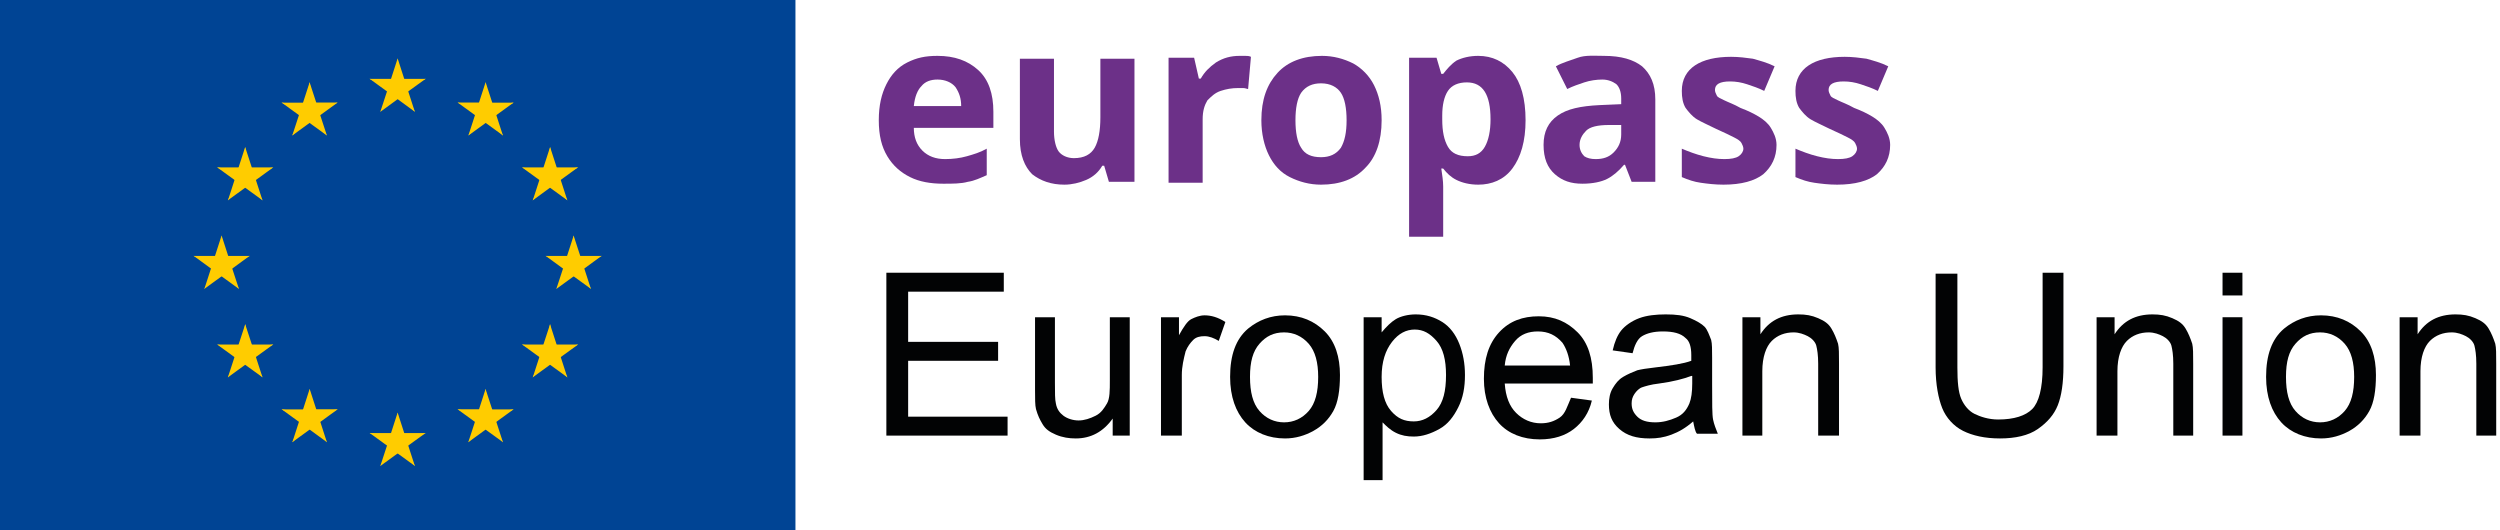 <?xml version="1.0" encoding="UTF-8"?>
<svg xmlns="http://www.w3.org/2000/svg" xmlns:xlink="http://www.w3.org/1999/xlink" width="264px" height="56px" viewBox="0 0 264 56" version="1.1">
  <!-- Generator: Sketch 63.1 (92452) - https://sketch.com -->
  <title>EN</title>
  <desc>Created with Sketch.</desc>
  <g id="Page-1" stroke="none" stroke-width="1" fill="none" fill-rule="evenodd">
    <g id="EN" fill-rule="nonzero">
      <g id="Group-7" transform="translate(92, 5)">
        <g id="Group" fill="#6C3088">
          <path d="M7,0.9 C8.8,0.9 10.2,1.4 11.3,2.4 C12.4,3.4 12.9,4.9 12.9,6.8 L12.9,8.5 L4.5,8.5 C4.5,9.5 4.8,10.3 5.4,10.9 C6,11.5 6.8,11.8 7.8,11.8 C8.6,11.8 9.4,11.7 10.1,11.5 C10.8,11.3 11.5,11.1 12.2,10.7 L12.2,13.5 C11.5,13.8 10.9,14.1 10.2,14.2 C9.5,14.4 8.6,14.4 7.6,14.4 C6.3,14.4 5.1,14.2 4.1,13.7 C3.1,13.2 2.3,12.5 1.7,11.5 C1.1,10.5 0.8,9.3 0.8,7.7 C0.8,6.1 1.1,4.9 1.6,3.9 C2.1,2.9 2.8,2.1 3.8,1.6 C4.8,1.1 5.7,0.9 7,0.9 Z M7,3.4 C6.3,3.4 5.7,3.6 5.3,4.1 C4.9,4.5 4.6,5.2 4.5,6.2 L9.5,6.2 C9.5,5.4 9.3,4.8 8.9,4.2 C8.5,3.7 7.8,3.4 7,3.4 Z" id="Shape"></path>
          <path d="M27.8,1.1 L27.8,14.2 L25.1,14.2 L24.6,12.5 L24.4,12.5 C24,13.2 23.4,13.7 22.7,14 C22,14.3 21.2,14.5 20.4,14.5 C19,14.5 17.9,14.1 17,13.4 C16.2,12.6 15.7,11.4 15.7,9.7 L15.7,1.2 L19.3,1.2 L19.3,8.9 C19.3,9.8 19.5,10.6 19.8,11 C20.1,11.4 20.7,11.7 21.4,11.7 C22.5,11.7 23.2,11.3 23.6,10.6 C24,9.9 24.2,8.8 24.2,7.4 L24.2,1.2 L27.8,1.2 L27.8,1.1 Z" id="Path"></path>
          <path d="M38.9,0.9 C39.1,0.9 39.3,0.9 39.5,0.9 C39.7,0.9 39.9,0.9 40.1,1 L39.8,4.4 C39.7,4.4 39.5,4.3 39.3,4.3 C39.1,4.3 38.9,4.3 38.7,4.3 C38.1,4.3 37.5,4.4 36.9,4.6 C36.3,4.8 35.9,5.2 35.5,5.6 C35.2,6.1 35,6.7 35,7.6 L35,14.3 L31.4,14.3 L31.4,1.1 L34.1,1.1 L34.6,3.3 L34.8,3.3 C35.2,2.6 35.7,2.1 36.4,1.6 C37.2,1.1 38,0.9 38.9,0.9 Z" id="Path"></path>
          <path d="M53.9,7.7 C53.9,9.9 53.3,11.6 52.2,12.7 C51.1,13.9 49.5,14.5 47.5,14.5 C46.3,14.5 45.2,14.2 44.2,13.7 C43.2,13.2 42.5,12.4 42,11.4 C41.5,10.4 41.2,9.1 41.2,7.7 C41.2,5.5 41.8,3.9 42.9,2.7 C44,1.5 45.6,0.9 47.6,0.9 C48.8,0.9 49.9,1.2 50.9,1.7 C51.8,2.2 52.6,3 53.1,4 C53.6,5 53.9,6.2 53.9,7.7 Z M44.8,7.7 C44.8,9 45,10 45.4,10.6 C45.8,11.3 46.5,11.6 47.5,11.6 C48.4,11.6 49.1,11.3 49.6,10.6 C50,9.9 50.2,9 50.2,7.7 C50.2,6.4 50,5.4 49.6,4.8 C49.2,4.2 48.5,3.8 47.5,3.8 C46.6,3.8 45.9,4.1 45.4,4.8 C45,5.4 44.8,6.4 44.8,7.7 Z" id="Shape"></path>
          <path d="M64.1,0.9 C65.6,0.9 66.8,1.5 67.7,2.6 C68.6,3.7 69.1,5.4 69.1,7.7 C69.1,9.9 68.6,11.6 67.7,12.8 C66.8,14 65.5,14.5 64.1,14.5 C63.2,14.5 62.4,14.3 61.8,14 C61.2,13.7 60.8,13.3 60.4,12.8 L60.2,12.8 C60.3,13.5 60.4,14.1 60.4,14.7 L60.4,20 L56.8,20 L56.8,1.1 L59.7,1.1 L60.2,2.8 L60.4,2.8 C60.8,2.3 61.2,1.8 61.8,1.4 C62.4,1.1 63.2,0.9 64.1,0.9 Z M62.9,3.7 C62,3.7 61.3,4 60.9,4.6 C60.5,5.2 60.3,6.1 60.3,7.2 L60.3,7.6 C60.3,8.9 60.5,9.8 60.9,10.5 C61.3,11.2 62,11.5 63,11.5 C63.8,11.5 64.4,11.2 64.8,10.5 C65.2,9.8 65.4,8.8 65.4,7.6 C65.4,5 64.6,3.7 62.9,3.7 Z" id="Shape"></path>
          <path d="M77.4,0.9 C79.2,0.9 80.5,1.3 81.4,2 C82.3,2.8 82.8,3.9 82.8,5.5 L82.8,14.2 L80.3,14.2 L79.6,12.4 L79.5,12.4 C78.9,13.1 78.3,13.6 77.7,13.9 C77.1,14.2 76.2,14.4 75.1,14.4 C73.9,14.4 73,14.1 72.2,13.4 C71.4,12.7 71,11.7 71,10.3 C71,8.9 71.5,7.9 72.5,7.2 C73.5,6.5 74.9,6.2 76.9,6.1 L79.2,6 L79.2,5.4 C79.2,4.7 79,4.2 78.7,3.9 C78.3,3.6 77.8,3.4 77.2,3.4 C76.6,3.4 75.9,3.5 75.3,3.7 C74.7,3.9 74.1,4.1 73.5,4.4 L72.3,2 C73,1.6 73.8,1.4 74.6,1.1 C75.4,0.8 76.4,0.9 77.4,0.9 Z M79.3,8.2 L77.9,8.2 C76.7,8.2 75.9,8.4 75.5,8.8 C75.1,9.2 74.8,9.7 74.8,10.3 C74.8,10.8 75,11.2 75.3,11.5 C75.6,11.7 76,11.8 76.5,11.8 C77.3,11.8 77.9,11.6 78.4,11.1 C78.9,10.6 79.2,10 79.2,9.2 L79.2,8.2 L79.3,8.2 Z" id="Shape"></path>
          <path d="M95.6,10.3 C95.6,11.6 95.1,12.6 94.2,13.4 C93.3,14.1 91.9,14.5 90,14.5 C89.1,14.5 88.3,14.4 87.6,14.3 C86.9,14.2 86.3,14 85.6,13.7 L85.6,10.7 C86.3,11 87.1,11.3 87.9,11.5 C88.7,11.7 89.4,11.8 90.1,11.8 C90.8,11.8 91.3,11.7 91.6,11.5 C91.9,11.3 92.1,11 92.1,10.7 C92.1,10.5 92,10.3 91.9,10.1 C91.8,9.9 91.5,9.7 91.1,9.5 C90.7,9.3 90.1,9 89.2,8.6 C88.4,8.2 87.7,7.9 87.2,7.6 C86.7,7.3 86.3,6.8 86,6.4 C85.7,5.9 85.6,5.3 85.6,4.6 C85.6,3.4 86.1,2.5 87,1.9 C87.9,1.3 89.2,1 90.8,1 C91.6,1 92.4,1.1 93.1,1.2 C93.8,1.4 94.6,1.6 95.4,2 L94.3,4.6 C93.7,4.3 93.1,4.1 92.5,3.9 C91.9,3.7 91.3,3.6 90.7,3.6 C89.6,3.6 89.1,3.9 89.1,4.5 C89.1,4.7 89.2,4.9 89.3,5.1 C89.4,5.3 89.7,5.4 90.1,5.6 C90.5,5.8 91.1,6 91.8,6.4 C92.6,6.7 93.2,7 93.7,7.3 C94.2,7.6 94.7,8 95,8.5 C95.3,9 95.6,9.6 95.6,10.3 Z" id="Path"></path>
          <path d="M107.6,10.3 C107.6,11.6 107.1,12.6 106.2,13.4 C105.3,14.1 103.9,14.5 102,14.5 C101.1,14.5 100.3,14.4 99.6,14.3 C98.9,14.2 98.3,14 97.6,13.7 L97.6,10.7 C98.3,11 99.1,11.3 99.9,11.5 C100.7,11.7 101.4,11.8 102.1,11.8 C102.8,11.8 103.3,11.7 103.6,11.5 C103.9,11.3 104.1,11 104.1,10.7 C104.1,10.5 104,10.3 103.9,10.1 C103.8,9.9 103.5,9.7 103.1,9.5 C102.7,9.3 102.1,9 101.2,8.6 C100.4,8.2 99.7,7.9 99.2,7.6 C98.7,7.3 98.3,6.8 98,6.4 C97.7,5.9 97.6,5.3 97.6,4.6 C97.6,3.4 98.1,2.5 99,1.9 C99.9,1.3 101.2,1 102.8,1 C103.6,1 104.4,1.1 105.1,1.2 C105.8,1.4 106.6,1.6 107.4,2 L106.3,4.6 C105.7,4.3 105.1,4.1 104.5,3.9 C103.9,3.7 103.3,3.6 102.7,3.6 C101.6,3.6 101.1,3.9 101.1,4.5 C101.1,4.7 101.2,4.9 101.3,5.1 C101.4,5.3 101.7,5.4 102.1,5.6 C102.5,5.8 103.1,6 103.8,6.4 C104.6,6.7 105.2,7 105.7,7.3 C106.2,7.6 106.7,8 107,8.5 C107.3,9 107.6,9.6 107.6,10.3 Z" id="Path"></path>
        </g>
        <g id="Group" transform="translate(1, 23)" fill="#020304">
          <polygon id="Path" points="0.6 18 0.6 0.8 13 0.8 13 2.8 2.9 2.8 2.9 8.1 12.4 8.1 12.4 10.1 2.9 10.1 2.9 16 13.4 16 13.4 18"></polygon>
          <path d="M24.5,18 L24.5,16.2 C23.5,17.6 22.2,18.3 20.6,18.3 C19.9,18.3 19.2,18.2 18.5,17.9 C17.8,17.6 17.4,17.3 17.1,16.8 C16.8,16.3 16.6,15.9 16.4,15.2 C16.3,14.8 16.3,14.1 16.3,13.2 L16.3,5.5 L18.4,5.5 L18.4,12.4 C18.4,13.5 18.4,14.2 18.5,14.6 C18.6,15.2 18.9,15.6 19.3,15.9 C19.7,16.2 20.3,16.4 20.9,16.4 C21.5,16.4 22.1,16.2 22.7,15.9 C23.3,15.6 23.6,15.1 23.9,14.6 C24.2,14.1 24.2,13.2 24.2,12.2 L24.2,5.5 L26.3,5.5 L26.3,18 L24.5,18 Z" id="Path"></path>
          <path d="M29.6,18 L29.6,5.5 L31.5,5.5 L31.5,7.4 C32,6.5 32.4,5.9 32.8,5.7 C33.2,5.5 33.7,5.3 34.2,5.3 C34.9,5.3 35.6,5.5 36.4,6 L35.7,8 C35.2,7.7 34.7,7.5 34.2,7.5 C33.7,7.5 33.3,7.6 33,7.9 C32.7,8.2 32.4,8.6 32.2,9.1 C32,9.9 31.8,10.7 31.8,11.6 L31.8,18 L29.6,18 Z" id="Path"></path>
          <path d="M36.9,11.8 C36.9,9.5 37.5,7.8 38.8,6.7 C39.9,5.8 41.2,5.3 42.7,5.3 C44.4,5.3 45.8,5.9 46.9,7 C48,8.1 48.5,9.7 48.5,11.6 C48.5,13.2 48.3,14.5 47.8,15.4 C47.3,16.3 46.6,17 45.7,17.5 C44.8,18 43.8,18.3 42.7,18.3 C41,18.3 39.5,17.7 38.5,16.6 C37.5,15.5 36.9,13.9 36.9,11.8 Z M39,11.8 C39,13.4 39.3,14.6 40,15.4 C40.7,16.2 41.6,16.6 42.6,16.6 C43.6,16.6 44.5,16.2 45.2,15.4 C45.9,14.6 46.2,13.4 46.2,11.8 C46.2,10.3 45.9,9.1 45.2,8.3 C44.5,7.5 43.6,7.1 42.6,7.1 C41.5,7.1 40.7,7.5 40,8.3 C39.3,9.1 39,10.2 39,11.8 Z" id="Shape"></path>
          <path d="M51,22.8 L51,5.5 L52.9,5.5 L52.9,7.1 C53.4,6.5 53.9,6 54.4,5.7 C54.9,5.4 55.7,5.2 56.5,5.2 C57.6,5.2 58.5,5.5 59.3,6 C60.1,6.5 60.7,7.3 61.1,8.3 C61.5,9.3 61.7,10.4 61.7,11.6 C61.7,12.9 61.5,14 61,15 C60.5,16 59.9,16.8 59,17.3 C58.1,17.8 57.2,18.1 56.3,18.1 C55.6,18.1 55,18 54.4,17.7 C53.8,17.4 53.4,17 53,16.6 L53,22.7 L51,22.7 L51,22.8 Z M52.9,11.8 C52.9,13.4 53.2,14.6 53.9,15.4 C54.6,16.2 55.3,16.5 56.3,16.5 C57.2,16.5 58,16.1 58.7,15.3 C59.4,14.5 59.7,13.3 59.7,11.6 C59.7,10 59.4,8.8 58.7,8 C58,7.2 57.3,6.8 56.4,6.8 C55.5,6.8 54.7,7.2 54,8.1 C53.3,9 52.9,10.2 52.9,11.8 Z" id="Shape"></path>
          <path d="M72.9,14 L75.1,14.3 C74.8,15.6 74.1,16.6 73.2,17.3 C72.3,18 71.1,18.4 69.6,18.4 C67.8,18.4 66.3,17.8 65.3,16.7 C64.3,15.6 63.7,14 63.7,12 C63.7,9.9 64.2,8.3 65.3,7.1 C66.4,5.9 67.8,5.4 69.5,5.4 C71.2,5.4 72.5,6 73.6,7.1 C74.7,8.2 75.2,9.8 75.2,11.9 C75.2,12 75.2,12.2 75.2,12.5 L65.9,12.5 C66,13.9 66.4,14.9 67.1,15.6 C67.8,16.3 68.7,16.7 69.7,16.7 C70.5,16.7 71.1,16.5 71.7,16.1 C72.3,15.7 72.5,14.9 72.9,14 Z M65.9,10.6 L72.8,10.6 C72.7,9.6 72.4,8.8 72,8.2 C71.3,7.4 70.5,7 69.4,7 C68.4,7 67.6,7.3 67,8 C66.4,8.7 66,9.5 65.9,10.6 Z" id="Shape"></path>
          <path d="M85.8,16.5 C85,17.2 84.3,17.6 83.5,17.9 C82.7,18.2 82,18.3 81.2,18.3 C79.8,18.3 78.8,18 78,17.3 C77.2,16.6 76.9,15.8 76.9,14.7 C76.9,14.1 77,13.5 77.3,13 C77.6,12.5 77.9,12.1 78.4,11.8 C78.9,11.5 79.4,11.3 79.9,11.1 C80.3,11 80.9,10.9 81.8,10.8 C83.5,10.6 84.8,10.4 85.6,10.1 C85.6,9.8 85.6,9.6 85.6,9.5 C85.6,8.6 85.4,8 85,7.7 C84.5,7.2 83.7,7 82.6,7 C81.6,7 80.9,7.2 80.4,7.5 C79.9,7.8 79.6,8.5 79.4,9.3 L77.3,9 C77.5,8.1 77.8,7.4 78.2,6.9 C78.6,6.4 79.3,5.9 80.1,5.6 C80.9,5.3 81.9,5.2 82.9,5.2 C84,5.2 84.8,5.3 85.5,5.6 C86.2,5.9 86.7,6.2 87,6.5 C87.3,6.8 87.5,7.4 87.7,7.9 C87.8,8.3 87.8,8.9 87.8,9.8 L87.8,12.6 C87.8,14.6 87.8,15.8 87.9,16.3 C88,16.8 88.2,17.3 88.4,17.8 L86.2,17.8 C86,17.6 85.9,17 85.8,16.5 Z M85.6,11.7 C84.8,12 83.7,12.3 82.2,12.5 C81.3,12.6 80.7,12.8 80.4,12.9 C80.1,13 79.8,13.3 79.6,13.6 C79.4,13.9 79.3,14.2 79.3,14.6 C79.3,15.2 79.5,15.6 79.9,16 C80.3,16.4 80.9,16.6 81.8,16.6 C82.6,16.6 83.3,16.4 84,16.1 C84.7,15.8 85.1,15.3 85.4,14.6 C85.6,14.1 85.7,13.4 85.7,12.5 L85.7,11.7 L85.6,11.7 Z" id="Shape"></path>
          <path d="M91,18 L91,5.5 L92.9,5.5 L92.9,7.3 C93.8,5.9 95.1,5.2 96.9,5.2 C97.7,5.2 98.3,5.3 99,5.6 C99.7,5.9 100.1,6.2 100.4,6.7 C100.7,7.2 100.9,7.7 101.1,8.3 C101.2,8.7 101.2,9.4 101.2,10.4 L101.2,18 L99,18 L99,10.4 C99,9.5 98.9,8.9 98.8,8.5 C98.7,8.1 98.3,7.7 97.9,7.5 C97.5,7.3 97,7.1 96.4,7.1 C95.5,7.1 94.7,7.4 94.1,8 C93.5,8.6 93.1,9.7 93.1,11.2 L93.1,18 L91,18 Z" id="Path"></path>
          <path d="M122.6,0.8 L124.9,0.8 L124.9,10.7 C124.9,12.4 124.7,13.8 124.3,14.8 C123.9,15.8 123.2,16.6 122.2,17.3 C121.2,18 119.8,18.3 118.2,18.3 C116.6,18.3 115.3,18 114.3,17.5 C113.3,17 112.5,16.1 112.1,15.1 C111.7,14.1 111.4,12.6 111.4,10.8 L111.4,0.9 L113.7,0.9 L113.7,10.8 C113.7,12.3 113.8,13.4 114.1,14.1 C114.4,14.8 114.9,15.4 115.5,15.7 C116.1,16 117,16.3 118,16.3 C119.7,16.3 120.9,15.9 121.6,15.2 C122.3,14.5 122.7,13 122.7,10.8 L122.7,0.8 L122.6,0.8 Z" id="Path"></path>
          <path d="M128.4,18 L128.4,5.5 L130.3,5.5 L130.3,7.3 C131.2,5.9 132.5,5.2 134.3,5.2 C135.1,5.2 135.7,5.3 136.4,5.6 C137.1,5.9 137.5,6.2 137.8,6.7 C138.1,7.2 138.3,7.7 138.5,8.3 C138.6,8.7 138.6,9.4 138.6,10.4 L138.6,18 L136.5,18 L136.5,10.4 C136.5,9.5 136.4,8.9 136.3,8.5 C136.2,8.1 135.8,7.7 135.4,7.5 C135,7.3 134.5,7.1 133.9,7.1 C133,7.1 132.2,7.4 131.6,8 C131,8.6 130.6,9.7 130.6,11.2 L130.6,18 L128.4,18 Z" id="Path"></path>
          <path d="M141.7,3.2 L141.7,0.8 L143.8,0.8 L143.8,3.2 L141.7,3.2 Z M141.7,18 L141.7,5.5 L143.8,5.5 L143.8,18 L141.7,18 Z" id="Shape"></path>
          <path d="M146.3,11.8 C146.3,9.5 146.9,7.8 148.2,6.7 C149.3,5.8 150.6,5.3 152.1,5.3 C153.8,5.3 155.2,5.9 156.3,7 C157.4,8.1 157.9,9.7 157.9,11.6 C157.9,13.2 157.7,14.5 157.2,15.4 C156.7,16.3 156,17 155.1,17.5 C154.2,18 153.2,18.3 152.1,18.3 C150.4,18.3 148.9,17.7 147.9,16.6 C146.9,15.5 146.3,13.9 146.3,11.8 Z M148.4,11.8 C148.4,13.4 148.7,14.6 149.4,15.4 C150.1,16.2 151,16.6 152,16.6 C153,16.6 153.9,16.2 154.6,15.4 C155.3,14.6 155.6,13.4 155.6,11.8 C155.6,10.3 155.3,9.1 154.6,8.3 C153.9,7.5 153,7.1 152,7.1 C150.9,7.1 150.1,7.5 149.4,8.3 C148.7,9.1 148.4,10.2 148.4,11.8 Z" id="Shape"></path>
          <path d="M160.4,18 L160.4,5.5 L162.3,5.5 L162.3,7.3 C163.2,5.9 164.5,5.2 166.3,5.2 C167.1,5.2 167.7,5.3 168.4,5.6 C169.1,5.9 169.5,6.2 169.8,6.7 C170.1,7.2 170.3,7.7 170.5,8.3 C170.6,8.7 170.6,9.4 170.6,10.4 L170.6,18 L168.5,18 L168.5,10.4 C168.5,9.5 168.4,8.9 168.3,8.5 C168.2,8.1 167.8,7.7 167.4,7.5 C167,7.3 166.5,7.1 165.9,7.1 C165,7.1 164.2,7.4 163.6,8 C163,8.6 162.6,9.7 162.6,11.2 L162.6,18 L160.4,18 Z" id="Path"></path>
        </g>
      </g>
      <g id="flag">
        <rect id="Rectangle-path" fill="#004494" x="0" y="0" width="84" height="56"></rect>
        <g id="Group" transform="translate(20, 6)" fill="#FFCC00">
          <g id="s-link" transform="translate(19, 0)">
            <g id="s">
              <g id="c" transform="translate(2, 0)">
                <polygon id="t" points="0.99 0.17 0.03 3.14 1.5 3.62"></polygon>
                <g id="t-link">
                  <polygon id="t-2" points="0.99 0.17 1.95 3.14 0.48 3.62"></polygon>
                </g>
              </g>
              <g id="a" transform="translate(2, 2)">
                <g id="c-link">
                  <g id="c-2">
                    <polygon id="t-3" points="3.95 0.33 0.83 0.33 0.83 1.88"></polygon>
                    <g id="t-link-2">
                      <polygon id="t-4" points="3.95 0.32 1.42 2.15 0.51 0.9"></polygon>
                    </g>
                  </g>
                </g>
                <g id="c-link-2">
                  <g id="c-3">
                    <polygon id="t-5" points="2.81 3.81 1.85 0.85 0.38 1.32"></polygon>
                    <g id="t-link-3">
                      <polygon id="t-6" points="2.82 3.81 0.3 1.97 1.21 0.72"></polygon>
                    </g>
                  </g>
                </g>
              </g>
              <g id="a-link" transform="translate(0, 2)">
                <g id="a-2">
                  <g id="c-link-3">
                    <g id="c-4">
                      <polygon id="t-7" points="0.03 0.33 3.15 0.33 3.15 1.88"></polygon>
                      <g id="t-link-4">
                        <polygon id="t-8" points="0.03 0.32 2.55 2.15 3.47 0.9"></polygon>
                      </g>
                    </g>
                  </g>
                  <g id="c-link-4" transform="translate(1, 0)">
                    <g id="c-5">
                      <polygon id="t-9" points="0.16 3.81 1.13 0.85 2.6 1.32"></polygon>
                      <g id="t-link-5">
                        <polygon id="t-10" points="0.16 3.81 2.68 1.97 1.77 0.72"></polygon>
                      </g>
                    </g>
                  </g>
                </g>
              </g>
            </g>
          </g>
          <g id="s-link-2" transform="translate(19, 37)">
            <g id="s-2">
              <g id="c-6" transform="translate(2, 0)">
                <polygon id="t-11" points="0.99 0.57 0.03 3.54 1.5 4.02"></polygon>
                <g id="t-link-6">
                  <polygon id="t-12" points="0.99 0.57 1.95 3.54 0.48 4.02"></polygon>
                </g>
              </g>
              <g id="a-3" transform="translate(2, 2)">
                <g id="c-link-5">
                  <g id="c-7">
                    <polygon id="t-13" points="3.95 0.73 0.83 0.73 0.83 2.28"></polygon>
                    <g id="t-link-7">
                      <polygon id="t-14" points="3.95 0.72 1.42 2.55 0.51 1.3"></polygon>
                    </g>
                  </g>
                </g>
                <g id="c-link-6" transform="translate(0, 1)">
                  <g id="c-8">
                    <polygon id="t-15" points="2.81 3.21 1.85 0.25 0.38 0.73"></polygon>
                    <g id="t-link-8">
                      <polygon id="t-16" points="2.82 3.21 0.3 1.38 1.21 0.12"></polygon>
                    </g>
                  </g>
                </g>
              </g>
              <g id="a-link-2" transform="translate(0, 2)">
                <g id="a-4">
                  <g id="c-link-7">
                    <g id="c-9">
                      <polygon id="t-17" points="0.03 0.73 3.15 0.73 3.15 2.28"></polygon>
                      <g id="t-link-9">
                        <polygon id="t-18" points="0.03 0.72 2.55 2.55 3.47 1.3"></polygon>
                      </g>
                    </g>
                  </g>
                  <g id="c-link-8" transform="translate(1, 1)">
                    <g id="c-10">
                      <polygon id="t-19" points="0.16 3.21 1.13 0.25 2.6 0.73"></polygon>
                      <g id="t-link-10">
                        <polygon id="t-20" points="0.16 3.21 2.68 1.38 1.77 0.12"></polygon>
                      </g>
                    </g>
                  </g>
                </g>
              </g>
            </g>
          </g>
          <g id="l" transform="translate(0, 2)">
            <g id="s-link-3" transform="translate(0, 16)">
              <g id="s-3">
                <g id="c-11" transform="translate(2, 0)">
                  <polygon id="t-21" points="1.4 0.87 0.44 3.84 1.91 4.32"></polygon>
                  <g id="t-link-11">
                    <polygon id="t-22" points="1.4 0.87 2.36 3.84 0.89 4.32"></polygon>
                  </g>
                </g>
                <g id="a-5" transform="translate(2, 3)">
                  <g id="c-link-9">
                    <g id="c-12">
                      <polygon id="t-23" points="4.36 0.03 1.24 0.03 1.24 1.58"></polygon>
                      <g id="t-link-12">
                        <polygon id="t-24" points="4.36 0.02 1.84 1.86 0.93 0.6"></polygon>
                      </g>
                    </g>
                  </g>
                  <g id="c-link-10">
                    <g id="c-13">
                      <polygon id="t-25" points="3.23 3.51 2.26 0.55 0.79 1.02"></polygon>
                      <g id="t-link-13">
                        <polygon id="t-26" points="3.23 3.51 0.71 1.68 1.62 0.42"></polygon>
                      </g>
                    </g>
                  </g>
                </g>
                <g id="a-link-3" transform="translate(0, 3)">
                  <g id="a-6">
                    <g id="c-link-11">
                      <g id="c-14">
                        <polygon id="t-27" points="0.44 0.03 3.56 0.03 3.56 1.58"></polygon>
                        <g id="t-link-14">
                          <polygon id="t-28" points="0.45 0.02 2.97 1.86 3.88 0.6"></polygon>
                        </g>
                      </g>
                    </g>
                    <g id="c-link-12" transform="translate(1, 0)">
                      <g id="c-15">
                        <polygon id="t-29" points="0.58 3.51 1.54 0.55 3.01 1.02"></polygon>
                        <g id="t-link-15">
                          <polygon id="t-30" points="0.57 3.51 3.09 1.68 2.18 0.42"></polygon>
                        </g>
                      </g>
                    </g>
                  </g>
                </g>
              </g>
            </g>
            <g id="s-link-4" transform="translate(9, 0)">
              <g id="s-4">
                <g id="c-16" transform="translate(1, 3)">
                  <polygon id="t-31" points="0.86 3.31 3.38 1.48 2.47 0.23"></polygon>
                  <g id="t-link-16">
                    <polygon id="t-32" points="0.86 3.32 1.83 0.35 3.3 0.83"></polygon>
                  </g>
                </g>
                <g id="a-7">
                  <g id="c-link-13" transform="translate(0, 2)">
                    <g id="c-17">
                      <polygon id="t-33" points="0.74 0.83 3.26 2.66 4.17 1.41"></polygon>
                      <g id="t-link-17">
                        <polygon id="t-34" points="0.73 0.84 3.85 0.84 3.85 2.39"></polygon>
                      </g>
                    </g>
                  </g>
                  <g id="c-link-14" transform="translate(2, 0)">
                    <g id="c-18">
                      <polygon id="t-35" points="1.7 0.68 0.74 3.64 2.21 4.12"></polygon>
                      <g id="t-link-18" transform="translate(1, 0)">
                        <polygon id="t-36" points="0.69 0.68 1.66 3.64 0.18 4.12"></polygon>
                      </g>
                    </g>
                  </g>
                </g>
                <g id="a-link-4" transform="translate(3, 2)">
                  <g id="a-8">
                    <g id="c-link-15" transform="translate(0, 1)">
                      <g id="c-19">
                        <polygon id="t-37" points="2.52 3.31 0 1.48 0.91 0.22"></polygon>
                        <g id="t-link-19">
                          <polygon id="t-38" points="2.52 3.31 1.55 0.35 0.08 0.83"></polygon>
                        </g>
                      </g>
                    </g>
                    <g id="c-link-16">
                      <g id="c-20">
                        <polygon id="t-39" points="3.65 0.83 1.13 2.66 0.22 1.4"></polygon>
                        <g id="t-link-20">
                          <polygon id="t-40" points="3.65 0.83 0.54 0.83 0.54 2.38"></polygon>
                        </g>
                      </g>
                    </g>
                  </g>
                </g>
              </g>
            </g>
            <g id="s-link-5" transform="translate(2, 7)">
              <g id="s-5">
                <g id="c-21" transform="translate(3, 3)">
                  <polygon id="t-41" points="2.72 3.16 1.76 0.2 0.29 0.67"></polygon>
                  <g id="t-link-21">
                    <polygon id="t-42" points="2.73 3.16 0.2 1.32 1.11 0.07"></polygon>
                  </g>
                </g>
                <g id="a-9" transform="translate(0, 2)">
                  <g id="c-link-17" transform="translate(2, 1)">
                    <g id="c-22">
                      <polygon id="t-43" points="0.06 3.15 2.59 1.32 1.68 0.07"></polygon>
                      <g id="t-link-22">
                        <polygon id="t-44" points="0.07 3.16 1.03 0.19 2.5 0.67"></polygon>
                      </g>
                    </g>
                  </g>
                  <g id="c-link-18">
                    <g id="c-23">
                      <polygon id="t-45" points="0.93 0.67 3.45 2.5 4.37 1.25"></polygon>
                      <g id="t-link-23">
                        <polygon id="t-46" points="0.93 0.68 4.05 0.68 4.05 2.23"></polygon>
                      </g>
                    </g>
                  </g>
                </g>
                <g id="a-link-5" transform="translate(2, 0)">
                  <g id="a-10">
                    <g id="c-link-19" transform="translate(1, 2)">
                      <g id="c-24">
                        <polygon id="t-47" points="3.85 0.68 1.33 2.51 0.42 1.25"></polygon>
                        <g id="t-link-24">
                          <polygon id="t-48" points="3.85 0.68 0.73 0.68 0.73 2.23"></polygon>
                        </g>
                      </g>
                    </g>
                    <g id="c-link-20">
                      <g id="c-25">
                        <polygon id="t-49" points="1.89 0.53 2.85 3.49 1.38 3.97"></polygon>
                        <g id="t-link-25">
                          <polygon id="t-50" points="1.89 0.53 0.93 3.49 2.4 3.97"></polygon>
                        </g>
                      </g>
                    </g>
                  </g>
                </g>
              </g>
            </g>
            <g id="s-link-6" transform="translate(2, 26)">
              <g id="s-6">
                <g id="c-26" transform="translate(3, 2)">
                  <polygon id="t-51" points="3.86 0.38 0.74 0.38 0.74 1.93"></polygon>
                  <g id="t-link-26">
                    <polygon id="t-52" points="3.86 0.37 1.33 2.2 0.42 0.95"></polygon>
                  </g>
                </g>
                <g id="a-11" transform="translate(2, 2)">
                  <g id="c-link-21" transform="translate(1, 0)">
                    <g id="c-27">
                      <polygon id="t-53" points="2.72 3.85 1.76 0.89 0.28 1.37"></polygon>
                      <g id="t-link-27">
                        <polygon id="t-54" points="2.73 3.85 0.2 2.02 1.11 0.77"></polygon>
                      </g>
                    </g>
                  </g>
                  <g id="c-link-22">
                    <g id="c-28">
                      <polygon id="t-55" points="0.06 3.85 2.58 2.02 1.67 0.77"></polygon>
                      <g id="t-link-28">
                        <polygon id="t-56" points="0.06 3.86 1.03 0.89 2.5 1.37"></polygon>
                      </g>
                    </g>
                  </g>
                </g>
                <g id="a-link-6">
                  <g id="a-12">
                    <g id="c-link-23" transform="translate(2, 0)">
                      <g id="c-29">
                        <polygon id="t-57" points="1.89 0.23 2.86 3.19 1.38 3.67"></polygon>
                        <g id="t-link-29">
                          <polygon id="t-58" points="1.9 0.23 0.93 3.19 2.41 3.67"></polygon>
                        </g>
                      </g>
                    </g>
                    <g id="c-link-24" transform="translate(0, 2)">
                      <g id="c-30">
                        <polygon id="t-59" points="0.93 0.38 4.05 0.38 4.05 1.93"></polygon>
                        <g id="t-link-30">
                          <polygon id="t-60" points="0.93 0.38 3.45 2.21 4.36 0.95"></polygon>
                        </g>
                      </g>
                    </g>
                  </g>
                </g>
              </g>
            </g>
            <g id="s-link-7" transform="translate(9, 33)">
              <g id="s-7">
                <g id="c-31" transform="translate(3, 2)">
                  <polygon id="t-61" points="3.66 0.22 0.54 0.22 0.54 1.77"></polygon>
                  <g id="t-link-31">
                    <polygon id="t-62" points="3.66 0.22 1.14 2.05 0.23 0.8"></polygon>
                  </g>
                </g>
                <g id="a-13" transform="translate(1, 2)">
                  <g id="c-link-25" transform="translate(2, 0)">
                    <g id="c-32">
                      <polygon id="t-63" points="2.52 3.7 1.56 0.73 0.09 1.21"></polygon>
                      <g id="t-link-32">
                        <polygon id="t-64" points="2.53 3.7 0.01 1.86 0.92 0.61"></polygon>
                      </g>
                    </g>
                  </g>
                  <g id="c-link-26">
                    <g id="c-33">
                      <polygon id="t-65" points="0.86 3.7 3.38 1.87 2.47 0.61"></polygon>
                      <g id="t-link-33">
                        <polygon id="t-66" points="0.87 3.7 1.83 0.74 3.3 1.22"></polygon>
                      </g>
                    </g>
                  </g>
                </g>
                <g id="a-link-7">
                  <g id="a-14">
                    <g id="c-link-27" transform="translate(2, 0)">
                      <g id="c-34">
                        <polygon id="t-67" points="1.7 0.07 2.66 3.04 1.19 3.52"></polygon>
                        <g id="t-link-34">
                          <polygon id="t-68" points="1.7 0.07 0.74 3.04 2.21 3.52"></polygon>
                        </g>
                      </g>
                    </g>
                    <g id="c-link-28" transform="translate(0, 2)">
                      <g id="c-35">
                        <polygon id="t-69" points="0.73 0.23 3.85 0.23 3.85 1.78"></polygon>
                        <g id="t-link-35">
                          <polygon id="t-70" points="0.74 0.22 3.26 2.05 4.17 0.8"></polygon>
                        </g>
                      </g>
                    </g>
                  </g>
                </g>
              </g>
            </g>
          </g>
          <g id="l-link" transform="translate(28, 2)">
            <g id="l-2">
              <g id="s-link-8" transform="translate(9, 16)">
                <g id="s-8">
                  <g id="c-36" transform="translate(2, 0)">
                    <polygon id="t-71" points="1.57 0.87 2.54 3.84 1.06 4.32"></polygon>
                    <g id="t-link-36">
                      <polygon id="t-72" points="1.58 0.87 0.62 3.84 2.09 4.32"></polygon>
                    </g>
                  </g>
                  <g id="a-15" transform="translate(0, 3)">
                    <g id="c-link-29">
                      <g id="c-37">
                        <polygon id="t-73" points="0.62 0.03 3.74 0.03 3.74 1.58"></polygon>
                        <g id="t-link-37">
                          <polygon id="t-74" points="0.62 0.02 3.14 1.86 4.05 0.6"></polygon>
                        </g>
                      </g>
                    </g>
                    <g id="c-link-30" transform="translate(1, 0)">
                      <g id="c-38">
                        <polygon id="t-75" points="0.75 3.51 1.72 0.55 3.19 1.02"></polygon>
                        <g id="t-link-38">
                          <polygon id="t-76" points="0.75 3.51 3.27 1.68 2.36 0.42"></polygon>
                        </g>
                      </g>
                    </g>
                  </g>
                  <g id="a-link-8" transform="translate(2, 3)">
                    <g id="a-16">
                      <g id="c-link-31" transform="translate(1, 0)">
                        <g id="c-39">
                          <polygon id="t-77" points="3.53 0.03 0.42 0.03 0.42 1.58"></polygon>
                          <g id="t-link-39">
                            <polygon id="t-78" points="3.53 0.02 1.01 1.86 0.1 0.6"></polygon>
                          </g>
                        </g>
                      </g>
                      <g id="c-link-32">
                        <g id="c-40">
                          <polygon id="t-79" points="3.4 3.51 2.44 0.55 0.97 1.02"></polygon>
                          <g id="t-link-40">
                            <polygon id="t-80" points="3.41 3.51 0.88 1.68 1.8 0.42"></polygon>
                          </g>
                        </g>
                      </g>
                    </g>
                  </g>
                </g>
              </g>
              <g id="s-link-9">
                <g id="s-9">
                  <g id="c-41" transform="translate(2, 3)">
                    <polygon id="t-81" points="3.12 3.31 0.6 1.48 1.51 0.23"></polygon>
                    <g id="t-link-41">
                      <polygon id="t-82" points="3.11 3.32 2.15 0.35 0.68 0.83"></polygon>
                    </g>
                  </g>
                  <g id="a-17" transform="translate(2, 0)">
                    <g id="c-link-33" transform="translate(0, 2)">
                      <g id="c-42">
                        <polygon id="t-83" points="4.24 0.83 1.72 2.66 0.81 1.41"></polygon>
                        <g id="t-link-42" transform="translate(1, 0)">
                          <polygon id="t-84" points="3.24 0.84 0.13 0.84 0.13 2.39"></polygon>
                        </g>
                      </g>
                    </g>
                    <g id="c-link-34">
                      <g id="c-43">
                        <polygon id="t-85" points="1.28 0.68 2.24 3.64 0.77 4.12"></polygon>
                        <g id="t-link-43">
                          <polygon id="t-86" points="1.28 0.68 0.32 3.64 1.79 4.12"></polygon>
                        </g>
                      </g>
                    </g>
                  </g>
                  <g id="a-link-9" transform="translate(0, 2)">
                    <g id="a-18">
                      <g id="c-link-35" transform="translate(1, 1)">
                        <g id="c-44">
                          <polygon id="t-87" points="0.46 3.31 2.98 1.48 2.07 0.22"></polygon>
                          <g id="t-link-44">
                            <polygon id="t-88" points="0.46 3.31 1.42 0.35 2.9 0.83"></polygon>
                          </g>
                        </g>
                      </g>
                      <g id="c-link-36">
                        <g id="c-45">
                          <polygon id="t-89" points="0.33 0.83 2.85 2.66 3.76 1.4"></polygon>
                          <g id="t-link-45">
                            <polygon id="t-90" points="0.32 0.83 3.44 0.83 3.44 2.38"></polygon>
                          </g>
                        </g>
                      </g>
                    </g>
                  </g>
                </g>
              </g>
              <g id="s-link-10" transform="translate(7, 7)">
                <g id="s-10">
                  <g id="c-46" transform="translate(1, 3)">
                    <polygon id="t-91" points="0.26 3.16 1.22 0.2 2.69 0.67"></polygon>
                    <g id="t-link-46">
                      <polygon id="t-92" points="0.25 3.16 2.77 1.32 1.86 0.07"></polygon>
                    </g>
                  </g>
                  <g id="a-19" transform="translate(2, 2)">
                    <g id="c-link-37" transform="translate(0, 1)">
                      <g id="c-47">
                        <polygon id="t-93" points="2.91 3.15 0.39 1.32 1.3 0.07"></polygon>
                        <g id="t-link-47">
                          <polygon id="t-94" points="2.91 3.16 1.95 0.19 0.47 0.67"></polygon>
                        </g>
                      </g>
                    </g>
                    <g id="c-link-38">
                      <g id="c-48">
                        <polygon id="t-95" points="4.04 0.67 1.52 2.5 0.61 1.25"></polygon>
                        <g id="t-link-48">
                          <polygon id="t-96" points="4.05 0.68 0.93 0.68 0.93 2.23"></polygon>
                        </g>
                      </g>
                    </g>
                  </g>
                  <g id="a-link-10">
                    <g id="a-20">
                      <g id="c-link-39" transform="translate(0, 2)">
                        <g id="c-49">
                          <polygon id="t-97" points="0.13 0.68 2.65 2.51 3.56 1.25"></polygon>
                          <g id="t-link-49">
                            <polygon id="t-98" points="0.13 0.68 3.24 0.68 3.24 2.23"></polygon>
                          </g>
                        </g>
                      </g>
                      <g id="c-link-40" transform="translate(2, 0)">
                        <g id="c-50">
                          <polygon id="t-99" points="1.09 0.53 0.13 3.49 1.6 3.97"></polygon>
                          <g id="t-link-50">
                            <polygon id="t-100" points="1.09 0.53 2.05 3.49 0.58 3.97"></polygon>
                          </g>
                        </g>
                      </g>
                    </g>
                  </g>
                </g>
              </g>
              <g id="s-link-11" transform="translate(7, 26)">
                <g id="s-11">
                  <g id="c-51" transform="translate(0, 2)">
                    <polygon id="t-101" points="0.12 0.38 3.24 0.38 3.24 1.93"></polygon>
                    <g id="t-link-51">
                      <polygon id="t-102" points="0.12 0.37 2.64 2.2 3.55 0.95"></polygon>
                    </g>
                  </g>
                  <g id="a-21" transform="translate(1, 2)">
                    <g id="c-link-41">
                      <g id="c-52">
                        <polygon id="t-103" points="0.26 3.85 1.22 0.89 2.69 1.37"></polygon>
                        <g id="t-link-52">
                          <polygon id="t-104" points="0.25 3.85 2.77 2.02 1.86 0.77"></polygon>
                        </g>
                      </g>
                    </g>
                    <g id="c-link-42" transform="translate(1, 0)">
                      <g id="c-53">
                        <polygon id="t-105" points="2.92 3.85 0.4 2.02 1.31 0.77"></polygon>
                        <g id="t-link-53">
                          <polygon id="t-106" points="2.91 3.86 1.95 0.89 0.48 1.37"></polygon>
                        </g>
                      </g>
                    </g>
                  </g>
                  <g id="a-link-11" transform="translate(2, 0)">
                    <g id="a-22">
                      <g id="c-link-43">
                        <g id="c-54">
                          <polygon id="t-107" points="1.09 0.23 0.12 3.19 1.59 3.67"></polygon>
                          <g id="t-link-54">
                            <polygon id="t-108" points="1.08 0.23 2.04 3.19 0.57 3.67"></polygon>
                          </g>
                        </g>
                      </g>
                      <g id="c-link-44" transform="translate(0, 2)">
                        <g id="c-55">
                          <polygon id="t-109" points="4.05 0.38 0.93 0.38 0.93 1.93"></polygon>
                          <g id="t-link-55">
                            <polygon id="t-110" points="4.05 0.38 1.52 2.21 0.61 0.95"></polygon>
                          </g>
                        </g>
                      </g>
                    </g>
                  </g>
                </g>
              </g>
              <g id="s-link-12" transform="translate(0, 33)">
                <g id="s-12">
                  <g id="c-56" transform="translate(0, 2)">
                    <polygon id="t-111" points="0.32 0.22 3.43 0.22 3.43 1.77"></polygon>
                    <g id="t-link-56">
                      <polygon id="t-112" points="0.32 0.22 2.84 2.05 3.75 0.8"></polygon>
                    </g>
                  </g>
                  <g id="a-23" transform="translate(1, 2)">
                    <g id="c-link-45">
                      <g id="c-57">
                        <polygon id="t-113" points="0.45 3.7 1.42 0.73 2.89 1.21"></polygon>
                        <g id="t-link-57">
                          <polygon id="t-114" points="0.45 3.7 2.97 1.86 2.06 0.61"></polygon>
                        </g>
                      </g>
                    </g>
                    <g id="c-link-46" transform="translate(1, 0)">
                      <g id="c-58">
                        <polygon id="t-115" points="3.12 3.7 0.59 1.87 1.5 0.61"></polygon>
                        <g id="t-link-58">
                          <polygon id="t-116" points="3.11 3.7 2.15 0.74 0.67 1.22"></polygon>
                        </g>
                      </g>
                    </g>
                  </g>
                  <g id="a-link-12" transform="translate(2, 0)">
                    <g id="a-24">
                      <g id="c-link-47">
                        <g id="c-59">
                          <polygon id="t-117" points="1.28 0.07 0.32 3.04 1.79 3.52"></polygon>
                          <g id="t-link-59">
                            <polygon id="t-118" points="1.27 0.07 2.24 3.04 0.77 3.52"></polygon>
                          </g>
                        </g>
                      </g>
                      <g id="c-link-48" transform="translate(0, 2)">
                        <g id="c-60">
                          <polygon id="t-119" points="4.24 0.23 1.13 0.23 1.13 1.78"></polygon>
                          <g id="t-link-60">
                            <polygon id="t-120" points="4.24 0.22 1.72 2.05 0.81 0.8"></polygon>
                          </g>
                        </g>
                      </g>
                    </g>
                  </g>
                </g>
              </g>
            </g>
          </g>
        </g>
      </g>
    </g>
  </g>
</svg>

